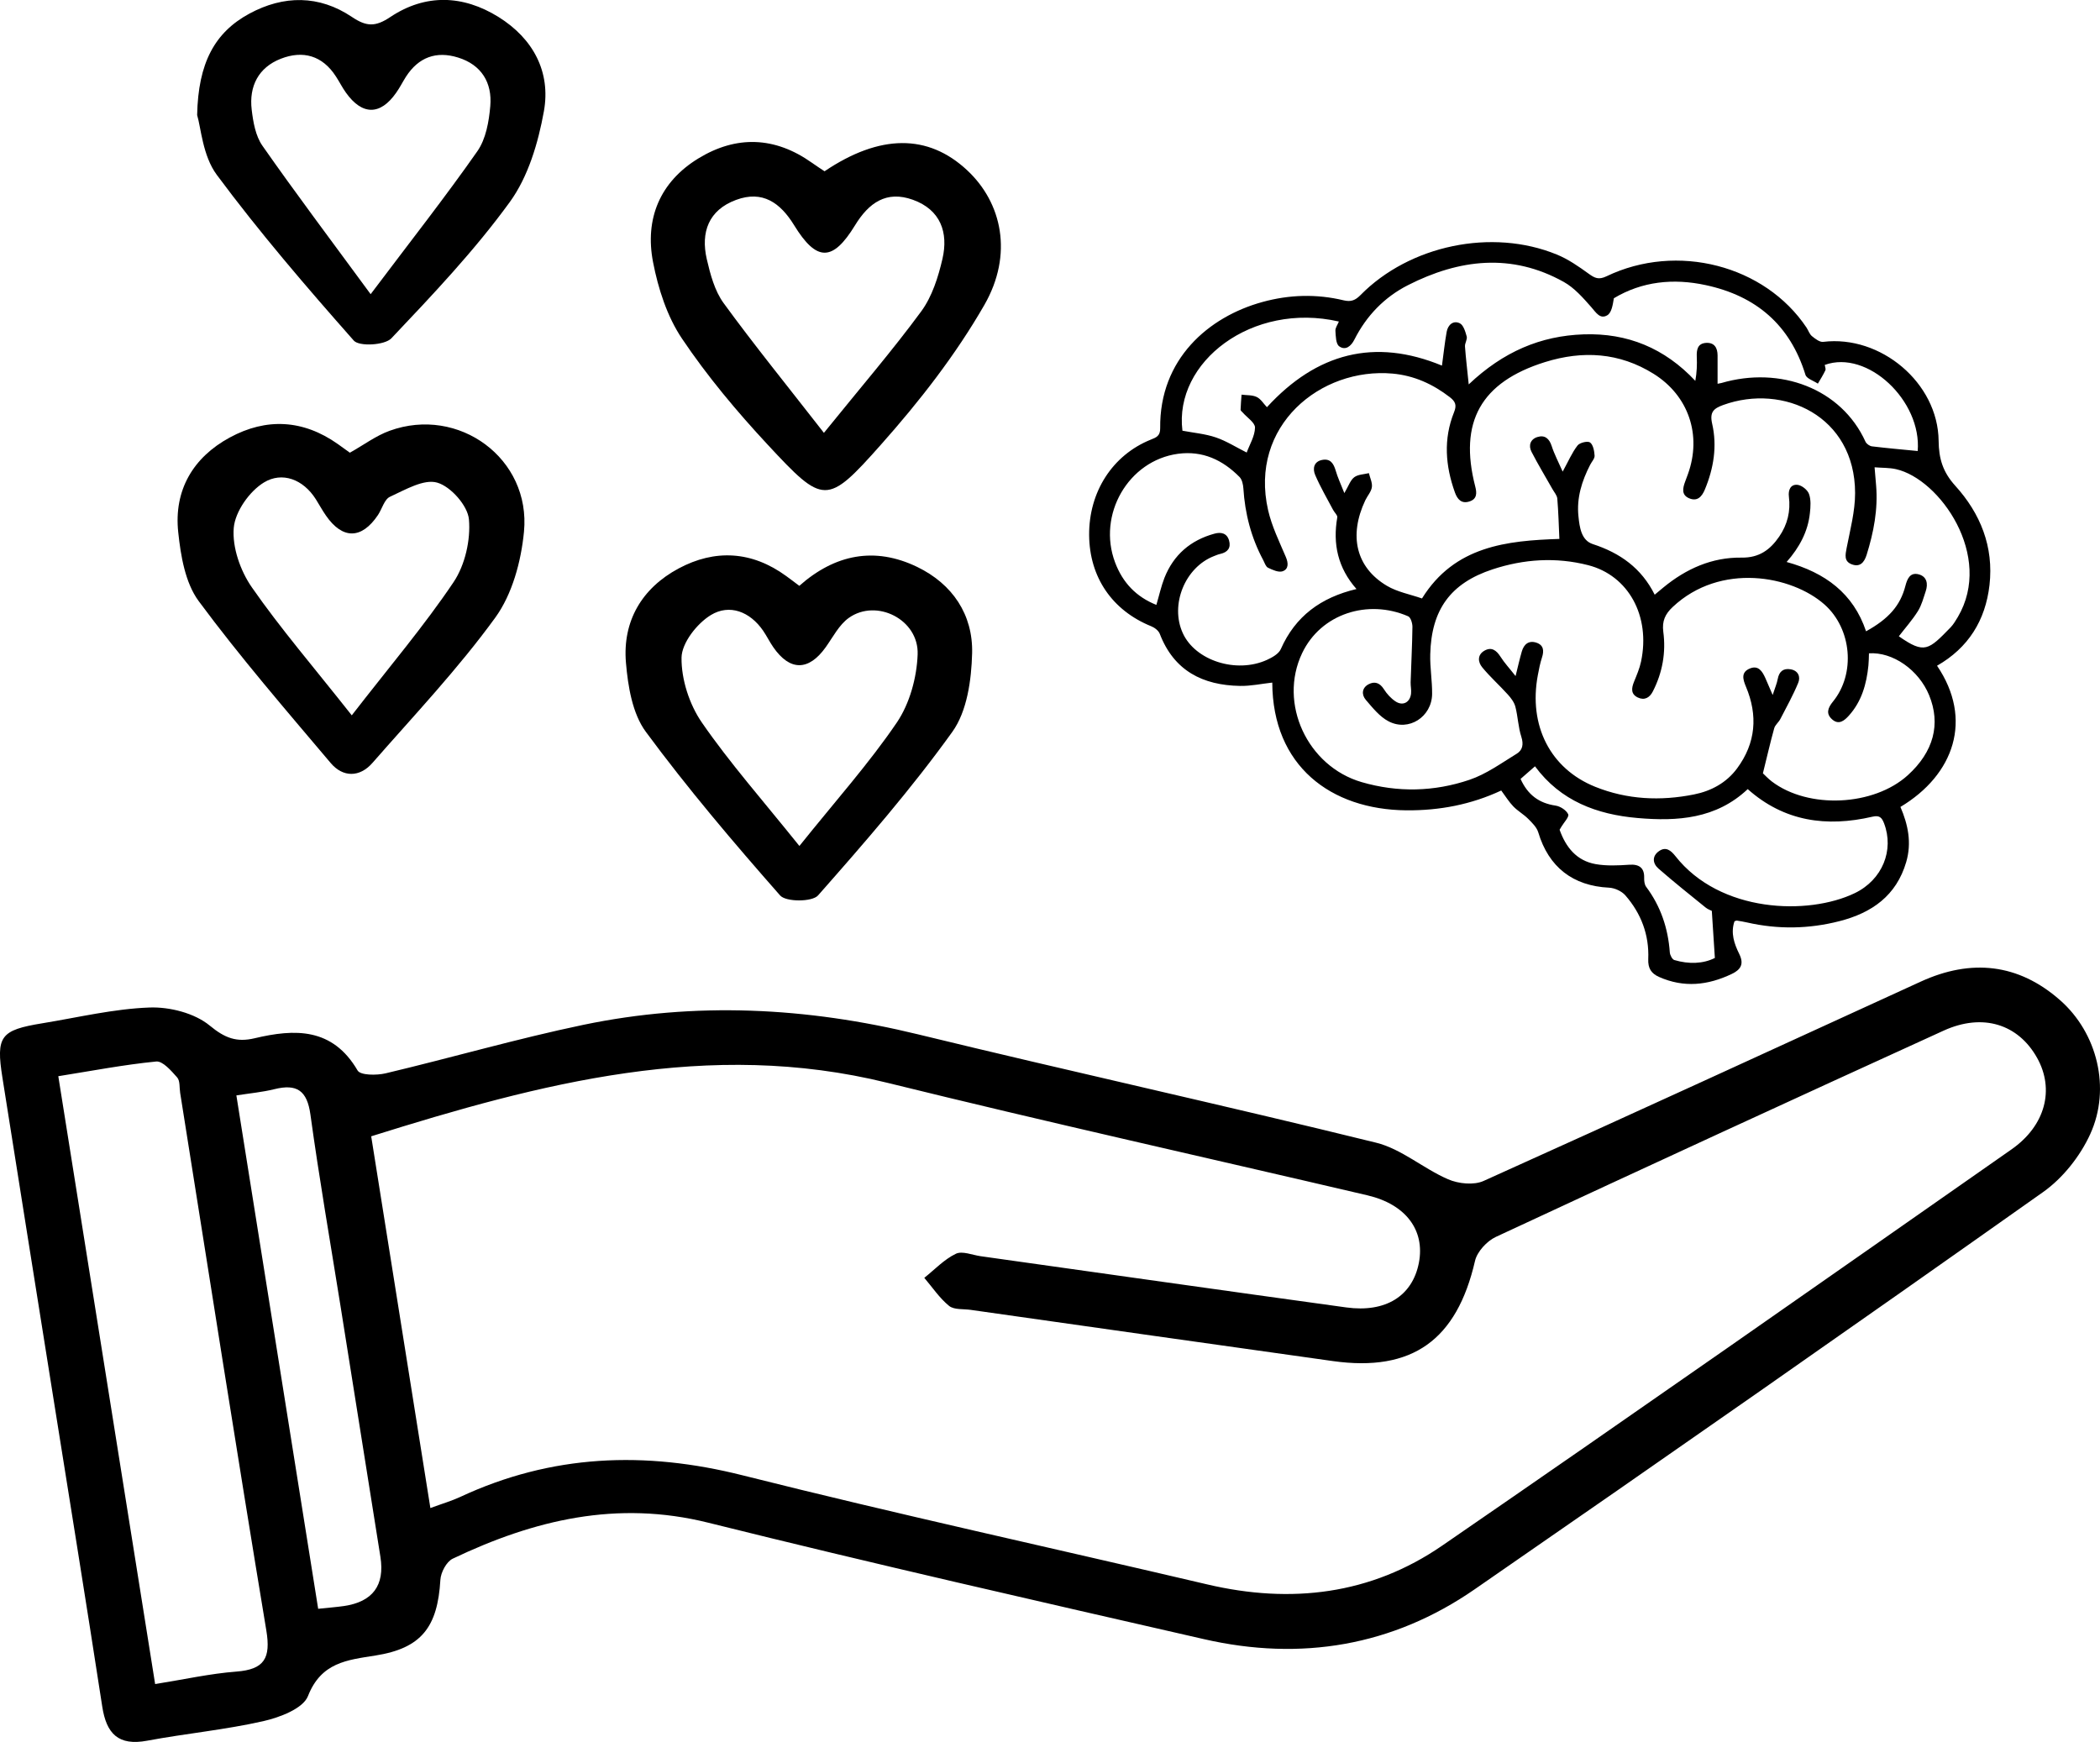 <?xml version="1.0" encoding="UTF-8"?><svg id="Layer_2" xmlns="http://www.w3.org/2000/svg" viewBox="0 0 302.95 251.32"><g id="Layer_1-2"><g><path d="M7.49,200.39c-2.38-14.97-4.78-29.94-7.14-44.91-.95-6-.29-6.86,5.78-7.85,5.14-.84,10.27-2.08,15.43-2.27,2.92-.11,6.52,.81,8.7,2.61,2.2,1.82,3.89,2.43,6.45,1.83,5.84-1.39,11.26-1.55,14.88,4.65,.41,.7,2.73,.71,4.02,.41,9.53-2.26,18.96-5,28.54-7,16.14-3.36,32.21-2.54,48.24,1.36,22,5.36,44.13,10.22,66.12,15.64,3.67,.9,6.83,3.74,10.39,5.28,1.49,.65,3.72,.88,5.13,.24,21.07-9.48,42.06-19.15,63.07-28.76,7.26-3.32,14.07-2.62,20.09,2.68,5.37,4.72,7.37,12.72,4.35,19.33-1.45,3.18-3.95,6.34-6.79,8.35-27.24,19.27-54.59,38.37-82.03,57.33-11.83,8.18-25.05,10.38-39.03,7.18-23.87-5.46-47.75-10.88-71.51-16.8-13.18-3.29-25.15-.4-36.87,5.19-.9,.43-1.72,1.98-1.78,3.06-.4,6.83-2.74,9.86-9.36,10.91-4.11,.65-7.83,.99-9.74,5.85-.71,1.81-4.07,3.08-6.44,3.62-5.51,1.25-11.18,1.78-16.75,2.82-4.16,.78-5.89-1-6.49-4.93-2.35-15.28-4.83-30.55-7.26-45.82Zm54.58,17.19c1.76-.65,3.07-1.03,4.3-1.6,13.2-6.16,26.65-6.68,40.75-3.13,22.26,5.6,44.69,10.49,67.04,15.74,12.09,2.84,23.6,1.48,33.87-5.58,27.49-18.9,54.81-38.06,82.15-57.18,4.92-3.44,6.23-8.67,3.7-13.2-2.72-4.87-7.83-6.51-13.48-3.94-21.58,9.84-43.12,19.76-64.62,29.77-1.28,.6-2.68,2.12-2.99,3.45-2.63,11.42-9.03,16.06-20.49,14.46-17.43-2.44-34.85-4.92-52.27-7.39-1.06-.15-2.39,.01-3.11-.57-1.38-1.12-2.41-2.68-3.58-4.05,1.5-1.19,2.86-2.66,4.55-3.47,.92-.45,2.38,.18,3.59,.35,17.58,2.47,35.15,4.97,52.74,7.39,5.71,.78,9.54-1.67,10.47-6.43,.91-4.7-1.88-8.44-7.4-9.74-23.09-5.41-46.25-10.56-69.28-16.24-25.75-6.35-50.01,.05-74.46,7.72,2.83,17.74,5.63,35.37,8.54,53.65Zm-39.7,25.39c4.2-.67,7.94-1.51,11.72-1.8,4.07-.31,4.99-1.95,4.33-5.94-4.28-25.83-8.32-51.7-12.43-77.56-.12-.76,0-1.73-.43-2.22-.85-.96-2.09-2.4-3.03-2.3-4.67,.46-9.29,1.35-14.12,2.12,4.68,29.36,9.27,58.19,13.97,87.7Zm23.52-10.86c1.62-.17,2.68-.25,3.73-.4q6.23-.92,5.26-7.09c-1.92-12.07-3.84-24.14-5.76-36.21-1.47-9.2-3.07-18.39-4.34-27.62-.48-3.47-1.97-4.45-5.19-3.65-1.73,.43-3.52,.59-5.49,.9,3.98,24.96,7.85,49.32,11.8,74.07Z"/><path d="M115.31,84.52c5.14-4.55,10.87-5.69,17-2.73,5.09,2.46,8.07,6.88,7.93,12.46-.1,3.84-.72,8.36-2.85,11.33-5.93,8.26-12.64,15.97-19.38,23.61-.84,.95-4.63,.96-5.47,0-6.73-7.65-13.34-15.43-19.38-23.62-1.93-2.62-2.57-6.55-2.86-9.96-.51-6,2.3-10.75,7.59-13.59,5.26-2.82,10.58-2.52,15.53,1.09,.61,.44,1.21,.9,1.9,1.42Zm0,37.55c5.28-6.59,10.07-11.94,14.07-17.83,1.85-2.73,2.88-6.48,3-9.82,.19-5.04-5.93-8.11-9.92-5.28-1.41,1-2.3,2.78-3.35,4.25-2.46,3.44-5.17,3.45-7.57-.04-.52-.75-.92-1.58-1.44-2.34-1.91-2.79-4.87-3.9-7.54-2.28-2.01,1.22-4.21,4.03-4.24,6.15-.04,3.14,1.13,6.75,2.93,9.36,4.04,5.85,8.78,11.22,14.07,17.81Z"/><path d="M28.44,16.61c.15-7.53,2.53-11.93,7.53-14.64,4.95-2.68,10.07-2.7,14.79,.47,2.11,1.42,3.4,1.46,5.57,0,5.04-3.35,10.45-3.18,15.57,0,5,3.11,7.59,7.92,6.56,13.63-.82,4.54-2.26,9.42-4.91,13.07-5.09,7.01-11.12,13.37-17.09,19.67-.96,1.01-4.64,1.21-5.42,.33-6.85-7.75-13.61-15.62-19.77-23.92-2.04-2.75-2.28-6.83-2.83-8.62Zm25.04,25.82c5.86-7.78,10.81-14.07,15.39-20.62,1.23-1.76,1.67-4.28,1.86-6.51,.29-3.36-1.26-5.95-4.65-7-3.15-.98-5.7-.04-7.51,2.76-.49,.77-.9,1.6-1.43,2.34-2.29,3.27-4.9,3.25-7.24-.04-.53-.74-.94-1.57-1.44-2.33-1.95-3.03-4.77-3.8-7.96-2.55-3.22,1.26-4.59,3.97-4.19,7.34,.21,1.79,.56,3.8,1.55,5.21,4.75,6.79,9.73,13.41,15.6,21.4Z"/><path d="M118.95,24.71c7.99-5.38,14.93-5.41,20.57-.15,5.04,4.69,6.67,12.14,2.49,19.43-4.14,7.21-9.38,13.93-14.92,20.16-7.83,8.82-8.28,8.67-16.33,.02-4.46-4.8-8.72-9.88-12.37-15.31-2.15-3.19-3.44-7.21-4.18-11.04-1.21-6.25,.99-11.58,6.55-14.97,5.47-3.34,11.03-3.15,16.35,.62,.62,.44,1.25,.85,1.84,1.24Zm-.09,37.74c5.33-6.59,9.9-11.9,14.04-17.53,1.57-2.14,2.45-4.94,3.06-7.57,.88-3.81-.27-7.09-4.27-8.53-3.82-1.37-6.36,.44-8.35,3.7-3.22,5.26-5.54,5.25-8.78-.03-2-3.25-4.56-5.06-8.37-3.65-3.96,1.46-5.12,4.66-4.23,8.54,.51,2.2,1.14,4.58,2.43,6.35,4.38,6.01,9.07,11.79,14.47,18.72Z"/><path d="M50.46,65.32c2.04-1.14,3.78-2.46,5.75-3.17,9.96-3.62,20.4,4.01,19.38,14.57-.41,4.27-1.69,9.02-4.15,12.4-5.36,7.38-11.69,14.07-17.72,20.96-1.84,2.1-4.25,2.09-6.01,.01-6.49-7.68-13.08-15.3-19.05-23.37-1.94-2.63-2.59-6.53-2.95-9.95-.64-6.04,2.13-10.77,7.44-13.65,5.27-2.86,10.58-2.59,15.58,.94,.61,.43,1.22,.87,1.75,1.26Zm.29,37.88c5.52-7.12,10.46-12.93,14.68-19.21,1.66-2.47,2.48-6.09,2.22-9.05-.17-1.98-2.62-4.75-4.58-5.31-1.93-.56-4.62,1.04-6.81,2.04-.81,.37-1.14,1.74-1.73,2.63-2.36,3.52-5.11,3.55-7.51,.08-.52-.75-.96-1.56-1.45-2.34-1.83-2.91-4.88-4.02-7.48-2.44-2.1,1.27-4.17,4.21-4.37,6.57-.23,2.79,.95,6.17,2.6,8.55,4.15,5.97,8.92,11.51,14.43,18.49Z"/><path d="M279.45,96.06c5.22,7.71,2.48,15.71-5.29,20.36,1.1,2.55,1.65,5.18,.83,7.96-1.42,4.85-4.96,7.32-9.59,8.51-4.42,1.14-8.89,1.22-13.36,.2-.48-.11-.97-.19-1.46-.27-.1-.02-.21,.05-.36,.1-.58,1.68-.04,3.24,.69,4.72,.71,1.44,.23,2.25-1.09,2.88-3.44,1.64-6.9,2.02-10.48,.43-1.15-.51-1.61-1.27-1.56-2.57,.15-3.5-1.03-6.6-3.31-9.21-.53-.6-1.53-1.06-2.34-1.1-5.22-.25-8.72-2.97-10.22-7.99-.22-.73-.89-1.38-1.46-1.95-.65-.65-1.49-1.12-2.13-1.78-.64-.66-1.13-1.47-1.75-2.3-4.34,2.03-8.9,2.9-13.69,2.86-10.91-.1-19.29-6.41-19.34-18.43-1.55,.17-3.1,.51-4.64,.48-5.39-.09-9.54-2.18-11.59-7.52-.18-.46-.75-.9-1.24-1.09-5.62-2.28-8.9-7.06-8.95-13.15-.04-6.23,3.36-11.54,8.89-13.77,.8-.32,1.38-.53,1.36-1.66-.11-9.96,6.96-16.06,14.75-18.2,3.88-1.07,7.81-1.18,11.72-.24,1.05,.25,1.68,0,2.42-.75,7.08-7.2,18.98-9.69,28.32-5.86,1.65,.67,3.17,1.73,4.62,2.78,.87,.63,1.43,.9,2.56,.36,10.17-4.89,22.84-1.59,28.85,7.4,.27,.41,.43,.95,.79,1.24,.47,.38,1.12,.89,1.63,.82,8.27-1.01,16.55,5.91,16.64,14.27,.03,2.6,.61,4.51,2.4,6.49,3.62,3.99,5.57,8.79,4.94,14.33-.59,5.11-3.06,9.06-7.57,11.64Zm-54.03-27.99c.85-1.55,1.37-2.78,2.16-3.8,.32-.41,1.47-.68,1.81-.43,.45,.34,.61,1.24,.65,1.91,.02,.42-.42,.87-.64,1.31-1.2,2.33-1.97,4.78-1.69,7.43,.16,1.59,.41,3.47,2.07,4.01,3.94,1.28,7.02,3.47,8.93,7.3,.5-.42,.87-.73,1.25-1.04,3.28-2.7,7.01-4.37,11.28-4.31,2.53,.04,4.12-1.12,5.43-3.03,1.2-1.75,1.66-3.66,1.4-5.77-.12-.93,.23-1.81,1.25-1.7,.61,.07,1.44,.73,1.65,1.32,.3,.83,.23,1.84,.13,2.75-.28,2.67-1.51,4.96-3.36,7.06,5.56,1.53,9.63,4.53,11.46,10,3.29-1.81,4.95-3.74,5.67-6.53,.27-1.04,.68-2.03,1.95-1.68,1.15,.32,1.35,1.35,.99,2.42-.33,.98-.59,2.02-1.13,2.88-.8,1.28-1.82,2.42-2.75,3.63,3.72,2.6,4.28,1.99,7.48-1.3,.41-.43,.72-.97,1.03-1.48,5.19-8.81-2.61-19.91-8.91-21.33-.96-.22-1.98-.18-3.1-.27,.09,1.09,.16,1.85,.22,2.61,.29,3.45-.35,6.76-1.37,10.03-.35,1.11-.98,1.81-2.16,1.35-1.12-.43-.91-1.36-.72-2.36,.51-2.62,1.22-5.28,1.22-7.92-.02-11.12-10.36-15.84-19.03-12.7-1.37,.5-1.98,1.01-1.59,2.71,.74,3.23,.22,6.43-1.06,9.5-.44,1.05-1.1,1.74-2.26,1.25-1.14-.48-.93-1.46-.58-2.4,.13-.36,.27-.72,.4-1.08,2.03-5.62,.11-11.32-4.95-14.48-4.94-3.08-10.22-3.39-15.67-1.69-9.25,2.89-12.46,8.66-10.06,17.95,.24,.92,.28,1.81-.84,2.16-1.15,.37-1.74-.32-2.09-1.3-1.38-3.84-1.68-7.71-.13-11.57,.41-1.01,.22-1.54-.61-2.18-2.45-1.89-5.16-3.12-8.25-3.4-10.39-.93-20.74,7.54-17.96,19.71,.53,2.32,1.61,4.52,2.55,6.73,.39,.91,.42,1.77-.46,2.08-.58,.2-1.45-.2-2.1-.51-.33-.16-.49-.7-.69-1.09-1.74-3.24-2.64-6.71-2.87-10.38-.04-.56-.19-1.25-.55-1.62-2.43-2.46-5.33-3.83-8.88-3.35-7.16,.97-11.68,8.79-9.07,15.69,1.1,2.92,3.06,4.96,5.95,6.11,.41-1.39,.69-2.68,1.16-3.89,1.32-3.34,3.78-5.45,7.23-6.39,.95-.26,1.8-.07,2.1,1,.29,1.04-.19,1.68-1.25,1.92-.32,.07-.63,.2-.93,.32-4.18,1.62-6.37,7.02-4.5,11.11,1.8,3.96,7.7,5.87,12.13,3.87,.76-.35,1.71-.87,2.01-1.56,2.1-4.75,5.78-7.45,10.92-8.67-2.69-3.05-3.44-6.51-2.77-10.34,.05-.31-.41-.7-.6-1.07-.88-1.67-1.85-3.31-2.59-5.05-.38-.89-.22-1.94,1.03-2.17,1.17-.22,1.63,.53,1.93,1.54,.29,1,.74,1.96,1.25,3.25,.62-1.05,.87-1.87,1.43-2.29,.54-.41,1.39-.41,2.11-.59,.16,.68,.52,1.38,.43,2.02-.09,.66-.64,1.25-.95,1.9-2.41,5.11-1.34,9.68,3.11,12.33,1.51,.9,3.35,1.23,5.07,1.83,4.7-7.58,12.26-8.34,19.82-8.59-.09-2.01-.14-3.92-.3-5.82-.04-.47-.45-.92-.7-1.37-1.01-1.79-2.08-3.55-3.02-5.38-.47-.91-.16-1.82,.85-2.13,1.06-.33,1.71,.21,2.06,1.3,.38,1.18,.97,2.29,1.59,3.7Zm44.2,26.21c-.02,.57-.02,1.16-.08,1.75-.27,2.67-.98,5.18-2.82,7.22-.64,.71-1.44,1.39-2.4,.55-.95-.83-.63-1.67,.1-2.57,3.3-4.03,2.72-10.52-1.21-14.01-4.74-4.2-15.02-6.11-21.9,.35-1.09,1.02-1.56,2.04-1.36,3.58,.4,2.99-.12,5.9-1.51,8.61-.46,.9-1.2,1.33-2.17,.87-1.02-.49-.92-1.33-.55-2.25,.39-.96,.81-1.93,1.02-2.93,1.39-6.58-1.82-12.42-7.63-13.91-4.65-1.19-9.28-.88-13.78,.6-6.08,2-8.84,5.82-9,12.26-.05,1.91,.29,3.83,.27,5.74-.05,3.29-3.38,5.45-6.28,3.93-1.29-.67-2.3-1.95-3.28-3.09-.64-.74-.59-1.73,.38-2.25,.88-.47,1.63-.23,2.22,.7,.43,.68,1.01,1.32,1.67,1.76,1.06,.71,2.1,.16,2.25-1.11,.06-.54-.07-1.09-.06-1.64,.08-2.67,.23-5.34,.26-8.01,0-.52-.25-1.35-.61-1.51-5.81-2.53-12.59-.38-15.3,5.31-3.46,7.26,.76,16.33,8.58,18.61,5.22,1.52,10.47,1.39,15.55-.33,2.43-.82,4.61-2.41,6.83-3.77,.84-.51,1.01-1.35,.66-2.44-.45-1.39-.49-2.91-.86-4.34-.17-.64-.63-1.26-1.1-1.77-1.2-1.33-2.55-2.53-3.68-3.91-.63-.76-.73-1.81,.33-2.41,1.01-.57,1.71-.05,2.3,.87,.57,.9,1.31,1.69,2.18,2.8,.36-1.45,.6-2.51,.9-3.55,.3-1.04,1-1.63,2.1-1.27,1.05,.35,1.13,1.16,.81,2.14-.27,.83-.44,1.7-.6,2.56-1.36,7.25,1.79,13.49,8.29,16.1,4.6,1.85,9.41,2.07,14.24,1.1,2.46-.49,4.67-1.67,6.21-3.75,2.72-3.67,3.03-7.65,1.28-11.81-.45-1.07-.73-2.09,.59-2.62,1.22-.49,1.78,.43,2.21,1.38,.3,.68,.59,1.36,1.06,2.45,.33-1.03,.61-1.65,.73-2.31,.2-1.06,.78-1.57,1.83-1.4,1.14,.18,1.49,1.1,1.12,1.97-.74,1.79-1.69,3.5-2.58,5.22-.24,.47-.75,.84-.88,1.33-.58,2.09-1.06,4.21-1.63,6.49,.32,.3,.77,.78,1.29,1.18,5.28,4.01,14.7,3.56,19.62-.91,3.72-3.38,4.78-7.37,3.07-11.54-1.49-3.63-5.23-6.28-8.71-6.04Zm7.03-29.2c.61-7.25-7.25-14.67-13.41-12.43,.04,.26,.18,.58,.09,.78-.31,.66-.71,1.29-1.08,1.92-.62-.42-1.62-.72-1.79-1.27-2.22-7.2-7.12-11.38-14.37-12.94-4.7-1.02-9.22-.54-13.27,1.89-.16,.96-.32,2.07-.94,2.45-1.04,.63-1.63-.38-2.32-1.17-1.18-1.34-2.44-2.78-3.96-3.63-7.54-4.21-15.1-3.29-22.48,.46-3.39,1.72-5.99,4.41-7.73,7.85-.48,.96-1.29,1.63-2.2,.97-.48-.35-.49-1.46-.54-2.24-.03-.42,.32-.87,.5-1.33-12.53-2.87-23.81,5.85-22.57,15.75,1.63,.31,3.29,.45,4.82,.97,1.53,.52,2.93,1.42,4.45,2.18,.42-1.15,1.18-2.37,1.2-3.6,.01-.71-1.15-1.45-1.78-2.18-.11-.12-.3-.26-.3-.38,.02-.73,.09-1.46,.14-2.19,.74,.1,1.55,.03,2.19,.34,.59,.28,.98,.96,1.47,1.47,7.18-7.83,15.54-10.01,25.25-6,.23-1.65,.39-3.28,.68-4.88,.18-.99,.94-1.69,1.89-1.23,.53,.26,.81,1.21,1,1.91,.11,.42-.28,.96-.25,1.43,.12,1.69,.33,3.38,.54,5.48,4.98-4.72,10.37-7.01,16.59-7.22,6.3-.21,11.65,1.97,16.1,6.71,.22-1.22,.26-2.35,.21-3.47-.04-1.04,.12-1.94,1.36-2.01,1.19-.06,1.63,.72,1.64,1.8,.01,1.35,0,2.7,0,4.1,.24-.05,.4-.07,.55-.11,8.46-2.48,17.3,.78,20.79,8.47,.14,.31,.6,.63,.94,.67,2.15,.26,4.31,.45,6.57,.67Zm-29.69,66.34c-.15-.08-.58-.22-.91-.49-2.28-1.85-4.58-3.68-6.79-5.61-.85-.74-.97-1.8,.08-2.53,.98-.68,1.7-.1,2.35,.72,6.45,8.22,19.17,8.58,25.88,5.35,4-1.93,5.7-6.21,4.23-10.07-.33-.87-.69-1.19-1.68-.96-6.6,1.53-12.72,.71-17.99-3.98-4.56,4.3-10.14,4.67-15.89,4.17-5.87-.51-11.1-2.45-14.8-7.46-.77,.67-1.41,1.24-2.08,1.82,1.03,2.29,2.66,3.5,5.05,3.85,.68,.1,1.55,.66,1.82,1.25,.17,.37-.61,1.17-.97,1.78-.08,.14-.16,.27-.27,.45,.9,2.53,2.45,4.47,5.19,4.96,1.58,.28,3.25,.2,4.87,.09,1.44-.1,2.18,.47,2.14,1.88-.01,.44,.04,.98,.29,1.31,2.1,2.81,3.16,5.98,3.41,9.46,.03,.39,.35,1.01,.65,1.1,2.1,.62,4.16,.55,5.85-.3-.15-2.4-.29-4.5-.44-6.79Z"/></g></g></svg>